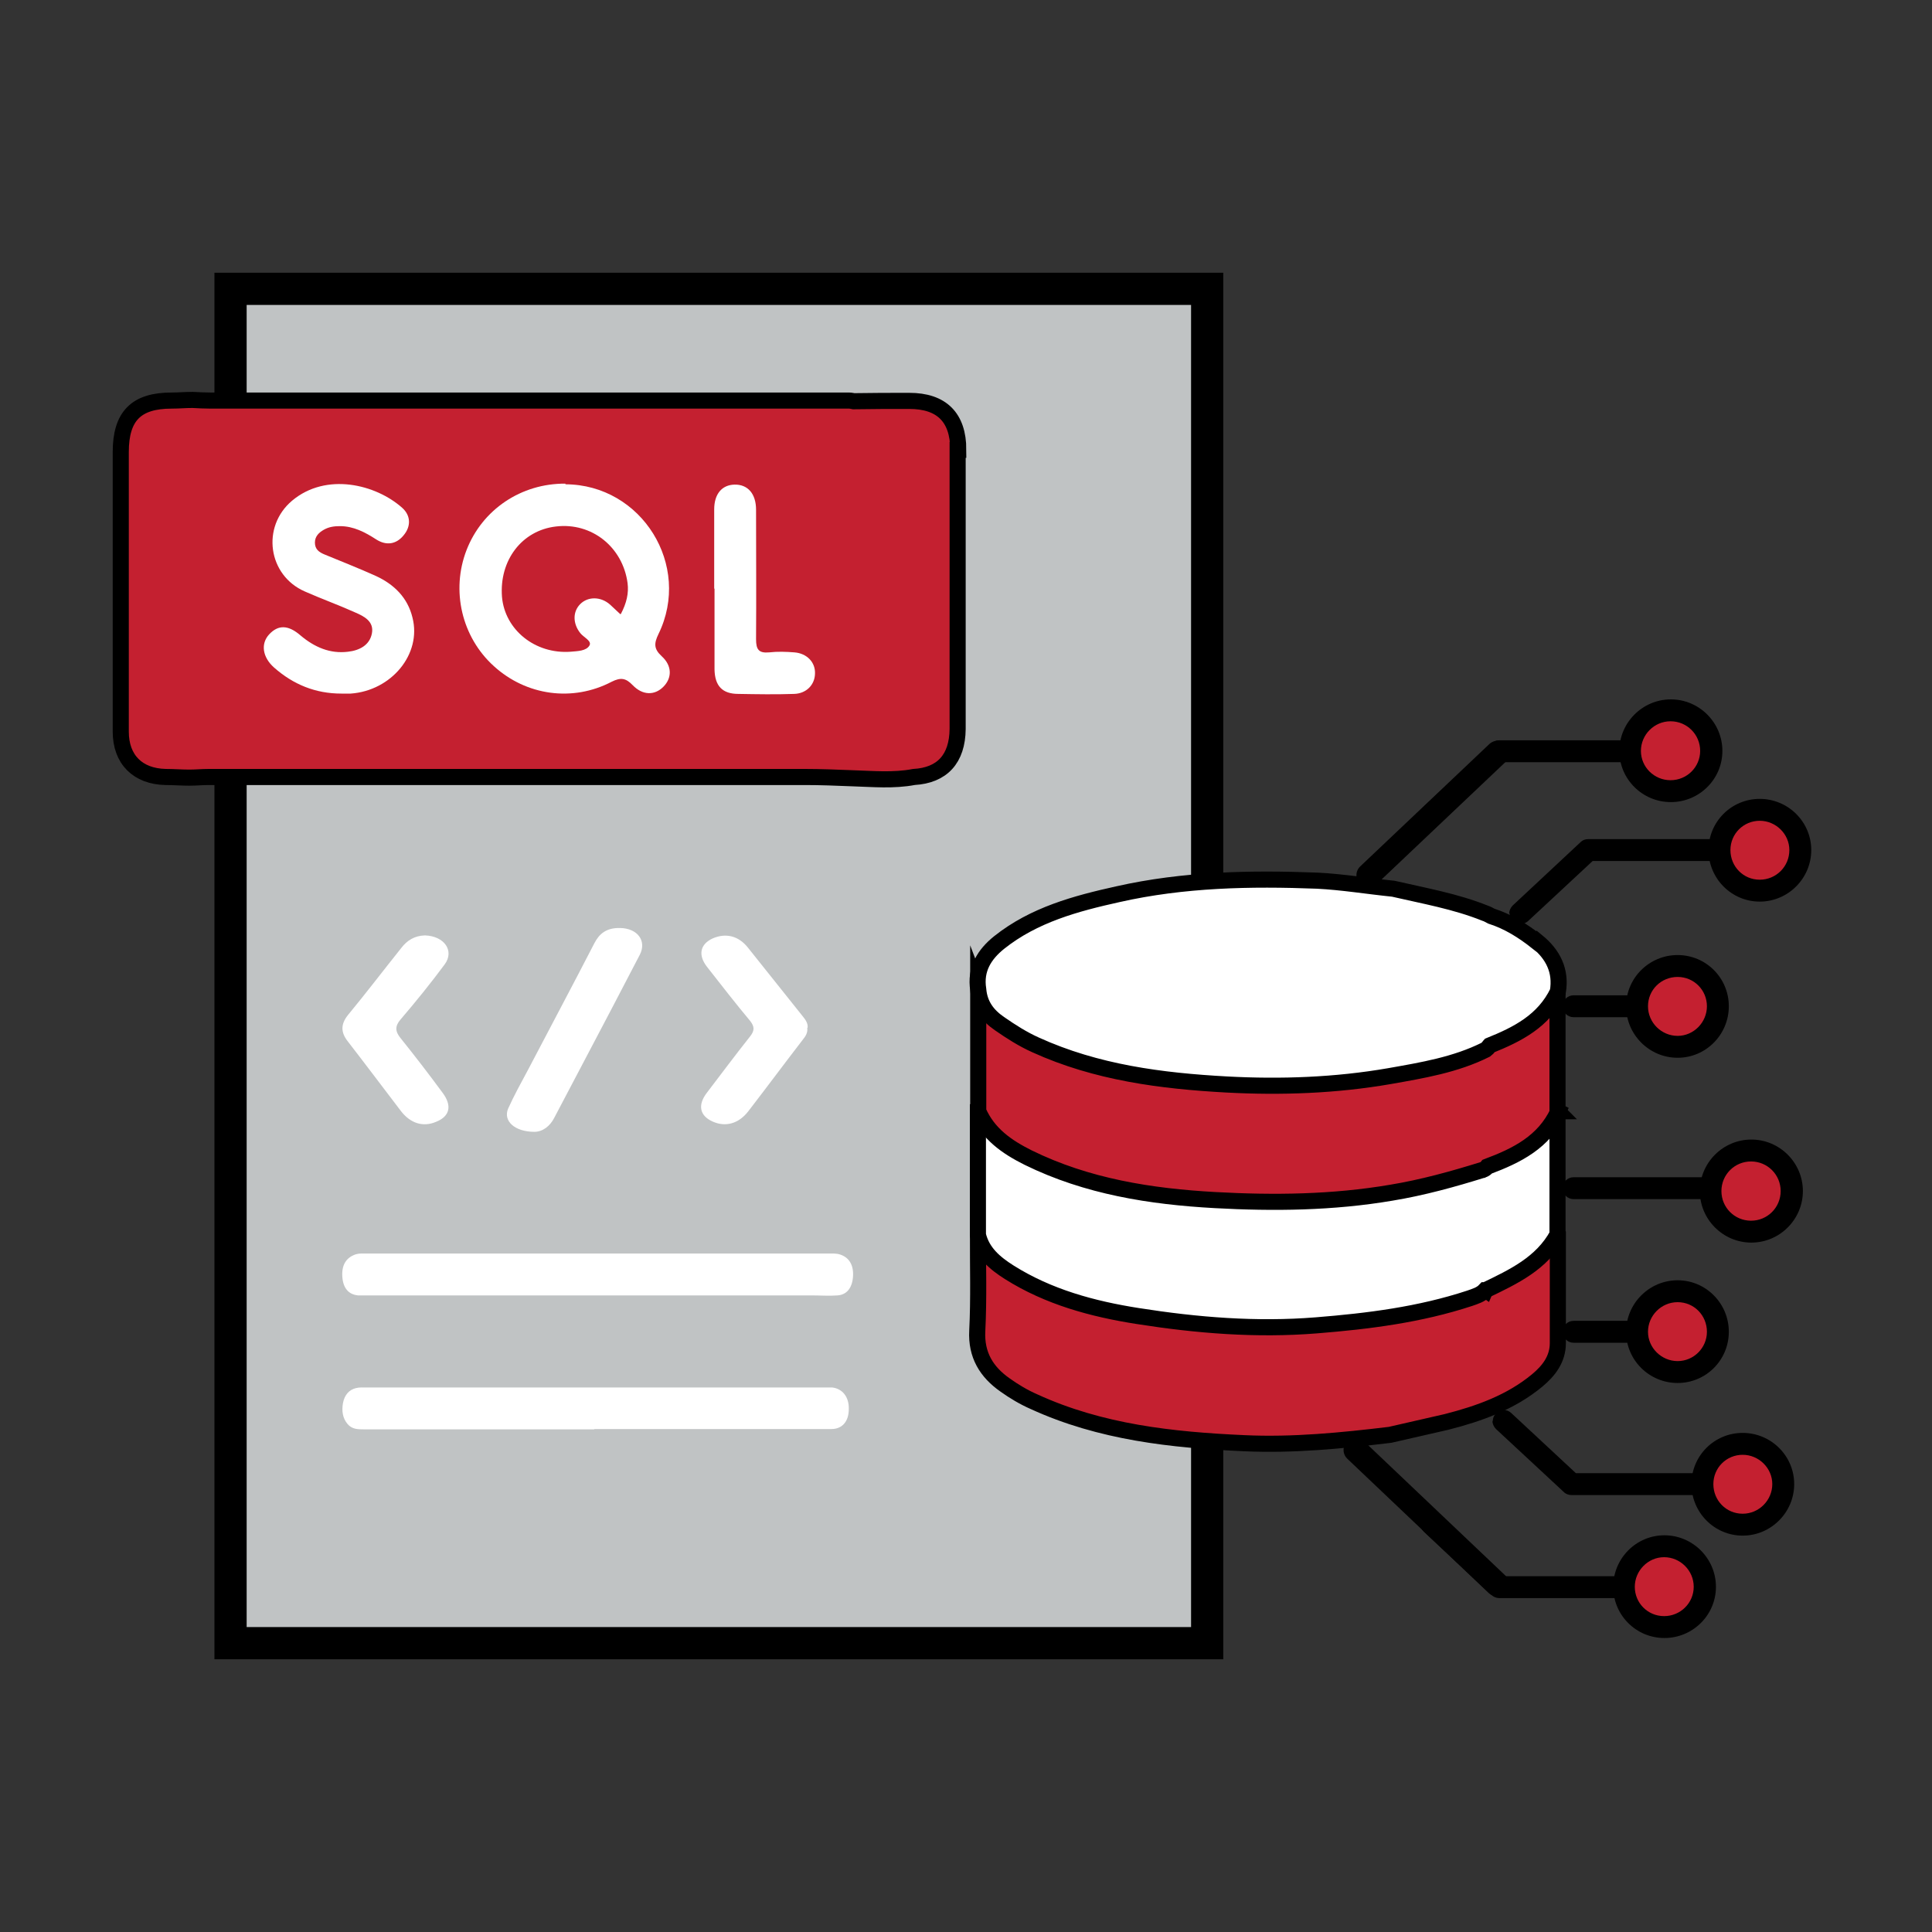 <?xml version="1.0" encoding="UTF-8"?>
<svg id="Layer_1" data-name="Layer 1" xmlns="http://www.w3.org/2000/svg" viewBox="0 0 60 60">
  <rect x="0" y="0" width="60" height="60" fill="#333333" stroke="none"/>
  <defs>
    <style>
      .cls-1, .cls-2 {
        fill: #fff;
      }

      .cls-3 {
        fill: #c0c3c4;
      }

      .cls-3, .cls-4, .cls-2, .cls-5 {
        stroke: #000;
        stroke-miterlimit: 10;
      }

      .cls-6, .cls-5 {
        fill: #c42030;
      }

      .cls-4 {
        fill: none;
        stroke-linecap: round;
        stroke-width: .75px;
      }

      .cls-2, .cls-5 {
        stroke-width: .5px;
      }
    </style>
  </defs>
  <rect class="cls-3" x="7.16" y="8.97" width="30.33" height="42.06"/>
  <path class="cls-1" d="M18.55,40.23c-2.37,0-4.75,0-7.12,0-.1,0-.21,0-.31,0-.3-.03-.47-.23-.49-.6-.02-.38.15-.59.43-.68.11-.03.23-.02.34-.02,4.77,0,9.54,0,14.31,0,.13,0,.26-.01.38.03.28.09.43.33.4.7-.03.35-.2.55-.48.57-.26.02-.53,0-.79,0-2.22,0-4.45,0-6.67,0Z"/>
  <path class="cls-1" d="M18.46,44.39c-2.39,0-4.78,0-7.16,0-.18,0-.37,0-.51-.17-.15-.18-.18-.4-.14-.64.05-.27.2-.42.4-.47.11-.03.23-.02.34-.02,4.74,0,9.48,0,14.22,0,.08,0,.16,0,.24,0,.32.04.52.3.51.67,0,.38-.2.62-.54.62-1.34,0-2.67,0-4.01,0-1.12,0-2.24,0-3.36,0Z"/>
  <path class="cls-5" d="M29.76,13.97c0-1.01-.52-1.52-1.52-1.52-.57,0-1.15,0-1.73.01,0,0,0,0,0,0t0,0s-.09-.02-.14-.02c-6.61,0-13.22,0-19.83,0-.19,0-.37-.01-.56-.02-.22,0-.43.02-.65.02-1.1,0-1.58.48-1.58,1.6,0,1.17,0,2.33,0,3.5,0,1.73,0,3.45,0,5.18,0,.87.53,1.39,1.39,1.41.25,0,.5.02.74.02.2,0,.4-.02.6-.02,6.17,0,12.34,0,18.51,0,.5,0,.99.02,1.49.04.63.02,1.27.08,1.9-.04.88-.05,1.35-.56,1.36-1.49,0-1.34,0-2.67,0-4.01,0-1.56,0-3.11,0-4.66Z"/>
  <path class="cls-1" d="M16.6,35.15c-.62,0-.98-.34-.82-.72.18-.4.4-.8.61-1.19.69-1.32,1.39-2.63,2.07-3.95.15-.29.37-.48.8-.47.54.01.83.4.61.83-.58,1.12-1.17,2.24-1.76,3.36-.3.57-.6,1.14-.9,1.71-.13.25-.35.43-.62.43Z"/>
  <path class="cls-1" d="M25.07,31.92c.02.15-.05.26-.14.37-.57.74-1.12,1.48-1.69,2.22-.3.39-.71.5-1.11.32-.4-.18-.47-.51-.18-.89.45-.59.89-1.18,1.35-1.76.14-.18.13-.3,0-.47-.46-.55-.9-1.12-1.34-1.68-.29-.37-.22-.71.18-.89.4-.17.79-.08,1.08.28.57.71,1.13,1.42,1.7,2.13.1.12.18.24.16.37Z"/>
  <path class="cls-1" d="M13.2,29.05c.6.02.92.48.61.9-.43.58-.89,1.15-1.37,1.71-.18.21-.17.37,0,.58.45.56.88,1.12,1.3,1.69.31.41.23.74-.2.91-.4.17-.8.05-1.1-.35-.55-.72-1.09-1.44-1.64-2.15-.22-.28-.22-.53,0-.81.57-.69,1.11-1.4,1.67-2.1.17-.22.4-.37.72-.38Z"/>
  <g>
    <path class="cls-5" d="M48.37,38.34c-.06-.02-.12,0-.15.05-.44.66-1.06,1.08-1.77,1.4-.13.06-.26.13-.32.27-.03-.02-.06-.02-.09,0-.38.12-.76.26-1.15.36-2.22.56-4.46.76-6.75.62-1.47-.09-2.92-.23-4.34-.64-1.32-.38-2.63-.79-3.43-2.06,0,1,.03,1.99-.02,2.99-.04.75.29,1.28.86,1.68.28.2.58.38.9.52,2.07.95,4.29,1.19,6.53,1.29,1.52.07,3.03-.08,4.53-.26.58-.13,1.17-.27,1.75-.4,1.02-.26,2-.61,2.82-1.29.36-.3.64-.66.64-1.16,0-1.12,0-2.24,0-3.36Z"/>
    <path class="cls-2" d="M48.37,34.51c-.11,0-.15.07-.19.15-.3.54-.78.87-1.3,1.15-.25.13-.53.22-.74.43-.02.02-.04.04-.07.06-.19-.08-.36,0-.54.05-1.47.49-3,.73-4.54.8-1.38.06-2.76.08-4.14-.07-1.47-.16-2.91-.42-4.29-.97-.78-.31-1.54-.68-1.98-1.46-.04-.07-.11-.14-.21-.13,0,1.28,0,2.55,0,3.83.13.55.53.88.97,1.16,1.22.77,2.59,1.14,3.99,1.36,1.84.29,3.68.44,5.55.29,1.62-.13,3.21-.33,4.76-.84.17-.06.35-.11.48-.25,0,0,0,0,.01,0,.87-.42,1.75-.83,2.24-1.73,0-1.28,0-2.55,0-3.83Z"/>
    <path class="cls-5" d="M48.37,34.51c0-1.24,0-2.47,0-3.71-.11-.03-.15.06-.19.14-.22.42-.59.7-.98.95-.35.23-.75.36-1.07.63h0c-2.34.83-4.75,1.09-7.21,1.05-.83-.01-1.66-.08-2.49-.17-1.33-.15-2.64-.4-3.88-.92-.89-.37-1.79-.76-2.17-1.76,0,1.26,0,2.53,0,3.79.31.71.89,1.11,1.55,1.44,1.83.9,3.81,1.21,5.81,1.32,1.82.1,3.65.08,5.47-.23.97-.16,1.91-.42,2.84-.71.06-.02.1-.05.14-.1.91-.34,1.76-.76,2.2-1.71Z"/>
    <path class="cls-2" d="M47.73,29.25c-.43-.34-.89-.63-1.42-.8-.06-.03-.12-.07-.19-.09-.92-.37-1.9-.54-2.85-.76-.79-.08-1.57-.21-2.36-.25-2.08-.08-4.15-.04-6.19.42-1.31.29-2.61.64-3.69,1.5-.46.37-.75.83-.65,1.46.04.47.28.8.66,1.06.36.25.72.48,1.12.66,1.89.86,3.91,1.12,5.94,1.23,1.68.09,3.38.03,5.05-.26,1.02-.18,2.05-.35,2.99-.82.04-.03.08-.07.11-.11,0,0,0-.01.01-.02.87-.35,1.68-.76,2.12-1.67.11-.65-.15-1.16-.64-1.56Z"/>
  </g>
  <path class="cls-1" d="M17.56,15.04c2.37.01,3.93,2.52,2.89,4.65-.14.29-.15.46.1.69.33.3.32.68.05.95-.27.27-.64.27-.95-.05-.21-.22-.37-.25-.65-.11-1.22.64-2.66.43-3.66-.48-1-.9-1.34-2.35-.85-3.61.49-1.26,1.7-2.07,3.07-2.06Z"/>
  <path class="cls-1" d="M10.6,21.54c-.8,0-1.49-.28-2.09-.81-.36-.32-.42-.74-.15-1.03.28-.3.59-.3.98.04.43.36.91.57,1.47.5.35-.04.67-.2.74-.57.07-.37-.24-.53-.52-.65-.51-.23-1.04-.42-1.56-.65-1.15-.5-1.36-2.01-.4-2.82,1.06-.89,2.6-.51,3.42.22.27.24.28.58.04.86-.23.28-.54.32-.85.12-.34-.22-.7-.41-1.12-.41-.18,0-.34.02-.5.11-.16.09-.28.21-.28.4,0,.21.13.3.3.37.53.22,1.07.43,1.6.67.56.26.98.67,1.13,1.29.29,1.13-.65,2.27-1.92,2.36-.1,0-.2,0-.3,0Z"/>
  <path class="cls-1" d="M22.18,18.28c0-.82,0-1.64,0-2.46,0-.48.24-.76.63-.77.41-.01.67.28.67.78,0,1.34.01,2.68,0,4.02,0,.32.08.44.41.41.26-.03.52-.02.78,0,.39.03.66.31.64.67-.01.34-.27.61-.65.62-.58.02-1.15.01-1.73,0-.5,0-.73-.25-.74-.76,0-.84,0-1.67,0-2.51Z"/>
  <path class="cls-6" d="M19.26,19.07c-.11-.1-.21-.2-.31-.29-.29-.26-.69-.26-.93-.02-.24.24-.23.61,0,.9.1.13.36.24.29.38-.1.18-.37.18-.59.2-1.1.08-2.04-.68-2.13-1.7-.09-1.14.62-2.07,1.68-2.19,1.11-.13,2.07.64,2.22,1.76.04.31-.03.62-.21.96Z"/>
  <path d="M48.53,36.9c0,.19.15.34.34.34h4.26c.19,0,.34-.15.34-.34s-.15-.34-.34-.34h-4.26c-.19,0-.34.15-.34.34Z"/>
  <path d="M44.11,47.32c0,.09.04.18.11.25l2.11,1.97c.06.06.15.09.23.09h3.88c.19,0,.34-.15.34-.34s-.15-.34-.34-.34h-3.75s-2.01-1.87-2.01-1.87c-.14-.13-.35-.12-.48.02-.06.07-.09.15-.09.23Z"/>
  <path d="M48.53,41.36c0,.19.15.34.34.34h1.97c.19,0,.34-.15.34-.34s-.15-.34-.34-.34h-1.97c-.19,0-.34.15-.34.34Z"/>
  <path d="M46.35,44.13c0,.09.04.18.11.25l2.11,1.96c.06.06.15.09.23.09h4.08c.19,0,.34-.15.34-.34s-.15-.34-.34-.34h-3.94s-2.01-1.87-2.01-1.87c-.14-.13-.35-.12-.48.02-.06.07-.09.15-.09.23Z"/>
  <path d="M44.11,25.29c0,.08.03.17.09.23.13.14.34.14.48.02l2.01-1.87h3.94c.19,0,.34-.15.34-.34s-.15-.34-.34-.34h-4.07c-.09,0-.17.03-.23.09l-2.11,1.97c-.07.07-.11.16-.11.25Z"/>
  <path d="M46.88,28.36c0,.08.03.17.09.23.13.14.34.14.48.02l2.01-1.87h3.94c.19,0,.34-.15.34-.34s-.15-.34-.34-.34h-4.08c-.09,0-.17.03-.23.09l-2.11,1.97c-.07.07-.11.16-.11.25Z"/>
  <path d="M48.53,31.25c0,.19.15.34.34.34h1.97c.19,0,.34-.15.34-.34s-.15-.34-.34-.34h-1.97c-.19,0-.34.15-.34.34Z"/>
  <path class="cls-5" d="M52.94,49.28c0-.69-.56-1.26-1.26-1.26s-1.25.56-1.25,1.26.56,1.25,1.25,1.25,1.26-.56,1.26-1.25Z"/>
  <path d="M50.1,49.28c0,.88.71,1.59,1.59,1.59s1.6-.71,1.6-1.59-.72-1.6-1.6-1.6-1.59.72-1.59,1.6ZM52.6,49.28c0,.5-.41.91-.92.91s-.91-.41-.91-.91.41-.92.91-.92.92.41.92.92Z"/>
  <path class="cls-5" d="M55.38,46.09c0-.69-.56-1.25-1.26-1.25s-1.25.56-1.25,1.25.56,1.26,1.25,1.26,1.26-.56,1.26-1.26Z"/>
  <path d="M52.53,46.09c0,.88.71,1.6,1.59,1.6s1.6-.72,1.6-1.6-.72-1.59-1.6-1.59-1.59.71-1.59,1.59ZM55.04,46.09c0,.5-.41.92-.92.92s-.91-.41-.91-.92.41-.91.91-.91.92.41.92.91Z"/>
  <path class="cls-5" d="M53.35,41.36c0-.69-.56-1.26-1.25-1.26s-1.26.56-1.26,1.26.56,1.25,1.26,1.25,1.25-.56,1.25-1.25Z"/>
  <path d="M50.5,41.36c0,.88.72,1.59,1.6,1.59s1.59-.71,1.59-1.59-.71-1.6-1.59-1.6-1.6.72-1.6,1.6ZM53.01,41.36c0,.5-.41.91-.91.91s-.92-.41-.92-.91.41-.92.92-.92.91.41.91.92Z"/>
  <path class="cls-5" d="M55.64,36.99c0-.69-.56-1.26-1.26-1.26s-1.26.56-1.26,1.26.56,1.26,1.26,1.26,1.26-.56,1.26-1.26Z"/>
  <path d="M52.79,36.99c0,.88.72,1.6,1.6,1.6s1.6-.72,1.6-1.6-.72-1.6-1.6-1.6-1.6.72-1.6,1.6ZM55.3,36.99c0,.51-.41.92-.92.92s-.92-.41-.92-.92.41-.92.92-.92.92.41.92.92Z"/>
  <path class="cls-5" d="M53.35,31.25c0-.69-.56-1.25-1.25-1.25s-1.26.56-1.26,1.25.56,1.26,1.26,1.26,1.25-.56,1.25-1.26Z"/>
  <path d="M50.5,31.25c0,.88.72,1.6,1.6,1.6s1.59-.72,1.59-1.6-.71-1.59-1.59-1.59-1.6.71-1.6,1.59ZM53.01,31.25c0,.5-.41.92-.91.92s-.92-.41-.92-.92.41-.91.92-.91.91.41.91.91Z"/>
  <path class="cls-5" d="M55.91,26.4c0-.69-.56-1.25-1.26-1.25s-1.25.56-1.25,1.25.56,1.26,1.25,1.26,1.26-.56,1.26-1.26Z"/>
  <path d="M53.06,26.4c0,.88.71,1.6,1.59,1.6s1.6-.72,1.6-1.6-.72-1.59-1.6-1.59-1.59.71-1.59,1.59ZM55.57,26.4c0,.51-.41.92-.92.92s-.91-.41-.91-.92.41-.91.91-.91.92.41.92.91Z"/>
  <path class="cls-5" d="M53.14,23.32c0-.69-.56-1.26-1.26-1.26s-1.26.56-1.26,1.26.56,1.25,1.26,1.25,1.26-.56,1.26-1.25Z"/>
  <path d="M50.29,23.32c0,.88.72,1.59,1.6,1.59s1.6-.71,1.6-1.59-.72-1.6-1.6-1.6-1.6.72-1.6,1.6ZM52.8,23.32c0,.5-.41.91-.92.91s-.92-.41-.92-.91.41-.92.92-.92.92.41.92.92Z"/>
  <line class="cls-4" x1="46.49" y1="49.2" x2="42.1" y2="45.03"/>
  <line class="cls-4" x1="46.51" y1="23.38" x2="42.5" y2="27.18"/>
</svg>